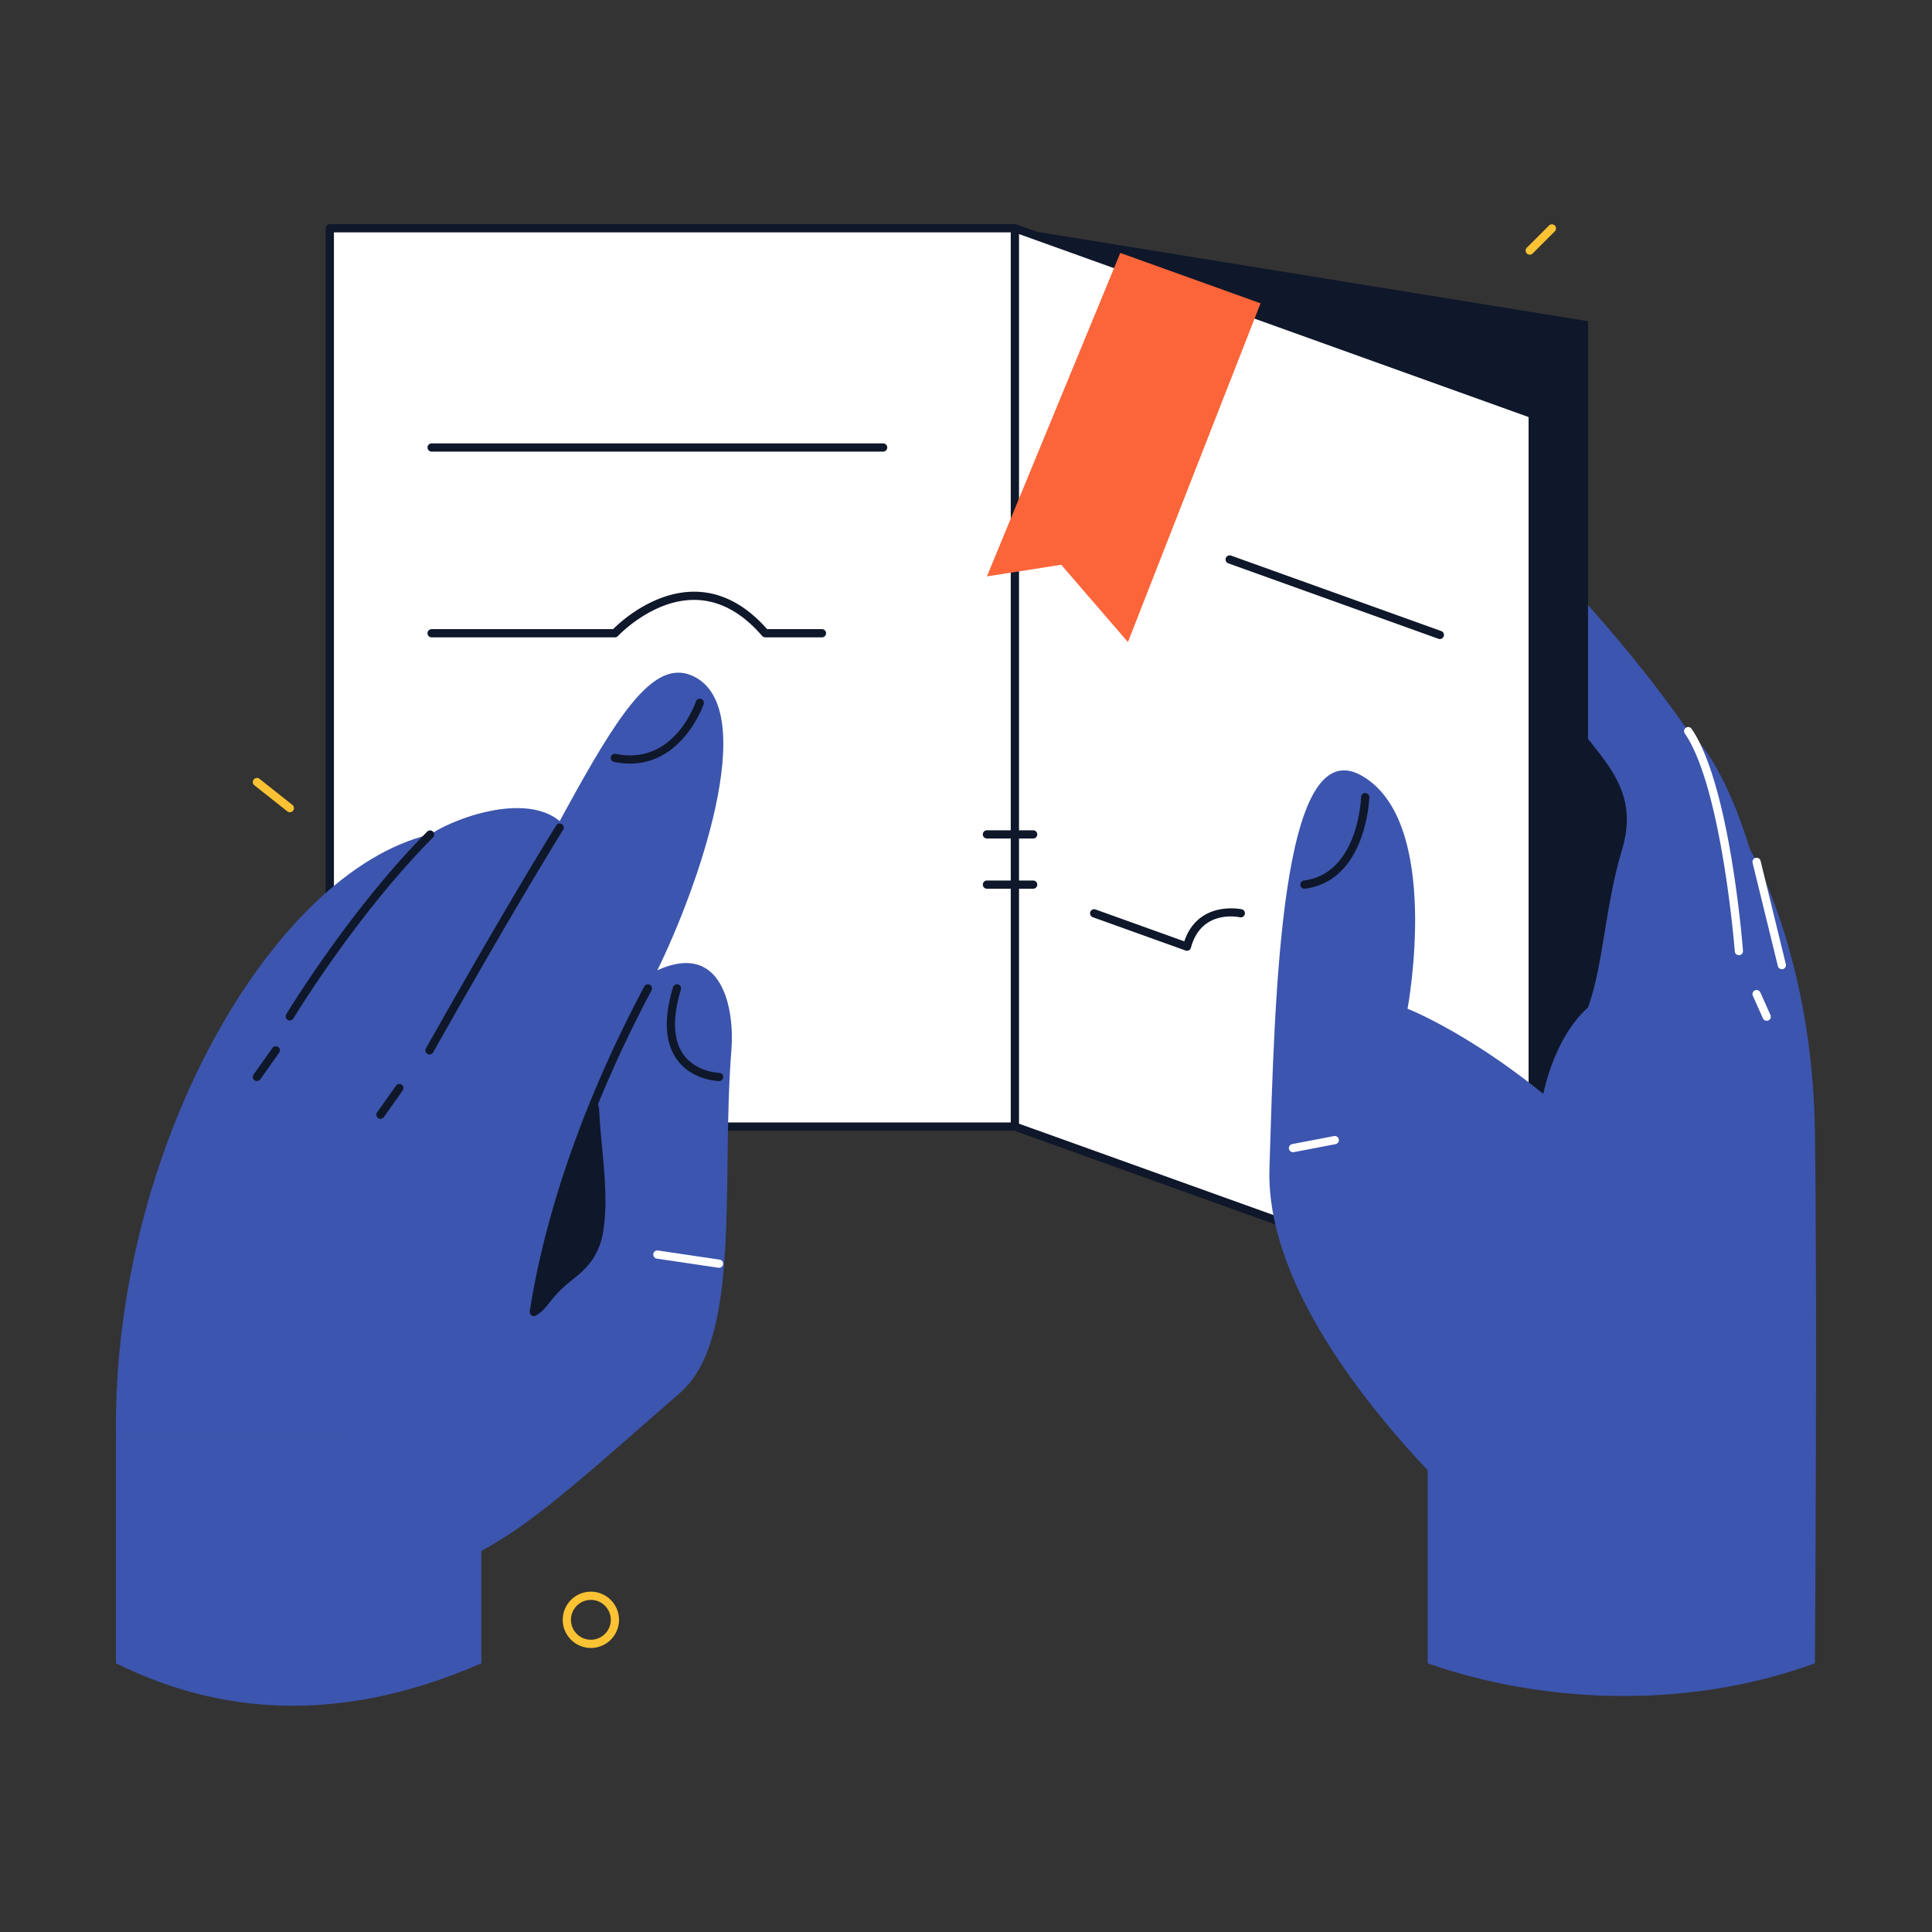 <svg width="144" height="144" viewBox="0 0 144 144" fill="none" xmlns="http://www.w3.org/2000/svg"><rect x="0" y="0" width="144" height="144" fill="#333333" stroke="none"/><path d="M113.071 39.604c7.888 7.594 12.771 14.909 12.771 14.909s2.365 1.578 4.585 8.774c0 0 4.641 7.837 4.843 20.937.203 13.1 0 39.75 0 39.75-9.699 3.548-20.512 2.933-28.859 0V97.13l3.431-23.62 3.229-33.906Z" fill="#3C55AE"/><path d="M118.363 75.085c1.156-3.2 1.248-7.465 2.522-11.712 1.867-6.224-3.778-7.693-7.226-15.48-1.451-3.28-6.741 1.65-3.966 3.966.299.249.61.507.924.77-.53.597-.808 1.45-.584 2.498 1.258 5.91-3.153 11.76-3.711 17.59-.252 2.634.109 5.593 1.851 7.69 1.405 1.693 3.603 2.529 5.605 1.851.63-3.728 1.436-5.545 4.585-7.173Z" fill="#0F172A"/><path d="M129.606 71.195a.304.304 0 0 1-.304-.283c-.01-.122-.968-12.205-3.714-16.227a.307.307 0 1 1 .506-.345c2.837 4.156 3.779 16.021 3.818 16.525a.306.306 0 0 1-.282.329h-.024ZM131.679 76.084a.305.305 0 0 1-.279-.181l-.753-1.682a.306.306 0 0 1 .559-.25l.753 1.682a.306.306 0 0 1-.28.431ZM132.809 72.24a.307.307 0 0 1-.298-.234l-1.883-7.697a.306.306 0 1 1 .595-.145l1.883 7.697a.306.306 0 0 1-.297.379ZM75.644 17.01H24.582v66.958h51.062V17.01Z" fill="#fff"/><path d="M75.644 84.275H24.583a.306.306 0 0 1-.307-.307V17.011c0-.17.137-.307.307-.307h51.061c.17 0 .307.137.307.306v66.958c0 .17-.137.307-.307.307Zm-50.755-.613h50.449V17.317H24.889v66.345Z" fill="#0F172A"/><path d="M114.905 88.78c-.962-3.808.052-10.627 3.458-13.696V23.939l-42.72-6.929v66.958l40.471 6.564c-.555-.35-.999-.922-1.209-1.751Z" fill="#0F172A"/><path d="m75.644 83.968 38.593 13.858V30.869L75.644 17.01v66.958Z" fill="#fff"/><path d="M114.239 98.132a.31.31 0 0 1-.104-.018L75.541 84.256a.306.306 0 0 1-.203-.288V17.011c0-.1.049-.194.13-.252a.311.311 0 0 1 .28-.038l38.594 13.86a.305.305 0 0 1 .203.287v66.958a.307.307 0 0 1-.306.306ZM75.951 83.753l37.981 13.638V31.084L75.951 17.446v66.307Z" fill="#0F172A"/><path d="M107.319 47.631a.29.29 0 0 1-.103-.018L91.55 41.988a.306.306 0 0 1 .207-.577l15.666 5.625a.307.307 0 0 1-.104.595ZM88.47 70.865a.304.304 0 0 1-.104-.019l-6.916-2.483a.306.306 0 0 1 .207-.576l6.613 2.374c1.053-3.092 4.266-2.393 4.301-2.385a.307.307 0 0 1-.137.597c-.116-.026-2.89-.618-3.67 2.264a.304.304 0 0 1-.153.192.288.288 0 0 1-.141.036Z" fill="#0F172A"/><path d="M83.5 18.852 73.56 42.96l5.537-.866 4.973 5.763 9.885-25.25L83.5 18.852Z" fill="#FC6539"/><path d="M65.824 33.66H32.17a.306.306 0 1 1 0-.612h33.654a.306.306 0 1 1 0 .613ZM61.265 47.504h-4.228a.305.305 0 0 1-.232-.106c-1.508-1.75-3.185-2.654-4.983-2.684-3.174-.059-5.741 2.664-5.766 2.692a.305.305 0 0 1-.225.1H32.17a.306.306 0 1 1 0-.614H45.7c.514-.52 3.007-2.832 6.131-2.79 1.944.032 3.74.971 5.345 2.79h4.089a.306.306 0 1 1 0 .612ZM77.007 62.497H73.56a.306.306 0 1 1 0-.613h3.446a.306.306 0 1 1 0 .613ZM77.007 66.24H73.56a.306.306 0 1 1 0-.612h3.446a.306.306 0 1 1 0 .613Z" fill="#0F172A"/><path d="M44.04 122.829a2.099 2.099 0 0 1-2.097-2.097 2.1 2.1 0 0 1 2.098-2.097c1.156 0 2.096.941 2.096 2.097 0 1.156-.94 2.097-2.096 2.097Zm0-3.582c-.819 0-1.484.666-1.484 1.485 0 .818.666 1.485 1.485 1.485.818 0 1.484-.666 1.484-1.485 0-.819-.666-1.485-1.484-1.485ZM21.604 60.538a.303.303 0 0 1-.19-.067L18.96 58.53a.306.306 0 1 1 .38-.48l2.454 1.942a.306.306 0 0 1-.19.547ZM114.019 18.982a.306.306 0 0 1-.217-.523l1.666-1.665a.307.307 0 0 1 .433.433l-1.665 1.665a.306.306 0 0 1-.217.09Z" fill="#FBC333"/><path d="M8.644 123.973c8.777 4.356 17.873 4.084 27.232 0v-17.065H8.644v17.065Z" fill="#3C55AE"/><path d="m48.996 72.316-.003.002c2.923-5.93 7.76-19.378 2.743-21.888-5.446-2.723-9.92 13.774-25.021 36.55 0 0-4.222 30.968 2.638 30.527 6.859-.441 11.494-5.146 21.333-13.691 4.638-4.028 3.042-15.781 3.827-25.53.248-3.07-.654-8.176-5.517-5.97Z" fill="#3C55AE"/><path d="M8.643 106.908C8.396 85.742 20.255 64.978 32.07 62.19c2.537-1.664 10.056-4.063 10.986 1.572 1.58 9.575-7.18 43.146-7.18 43.146H8.644Z" fill="#3C55AE"/><path d="M39.788 98.09a.307.307 0 0 1-.303-.354c.82-5.255 2.968-13.722 8.536-24.21a.305.305 0 1 1 .54.287c-5.528 10.414-7.658 18.809-8.472 24.018a.306.306 0 0 1-.301.26ZM32.016 78.593a.305.305 0 0 1-.266-.457c.058-.102 5.817-10.35 9.716-16.63a.307.307 0 0 1 .52.323c-3.89 6.268-9.645 16.504-9.702 16.607a.307.307 0 0 1-.268.157ZM21.603 76.059a.307.307 0 0 1-.263-.465c.047-.077 4.708-7.781 10.511-13.62a.307.307 0 0 1 .435.432c-5.75 5.787-10.374 13.428-10.42 13.504a.305.305 0 0 1-.263.149ZM28.358 83.39a.306.306 0 0 1-.25-.483l1.407-1.983a.306.306 0 1 1 .5.353l-1.407 1.984a.306.306 0 0 1-.25.13ZM19.15 80.576a.306.306 0 0 1-.251-.483l1.407-1.984a.306.306 0 1 1 .5.354l-1.407 1.984a.305.305 0 0 1-.25.129ZM46.955 56.914c-.374 0-.768-.039-1.186-.124a.307.307 0 0 1-.24-.361.309.309 0 0 1 .362-.239c4.326.885 5.915-3.718 5.98-3.915a.307.307 0 0 1 .582.194c-.016.048-1.532 4.445-5.498 4.445ZM53.598 80.576h-.005c-.08-.002-2.002-.051-3.126-1.588-.907-1.243-1.01-3.063-.303-5.407a.306.306 0 0 1 .586.177c-.648 2.151-.576 3.79.212 4.869.945 1.294 2.623 1.337 2.64 1.337a.306.306 0 0 1-.004.612Z" fill="#0F172A"/><path d="M44.4 81.785c-2.387 5.01-3.732 10.78-4.66 16.303.66-.116 1.132-.958 1.736-1.62.781-.858 1.395-1.178 2.03-1.81a5.006 5.006 0 0 0 1.439-2.793c.483-2.829-.142-6.138-.28-8.998a2.836 2.836 0 0 0-.264-1.082Z" fill="#0F172A"/><path d="m53.599 94.494-.046-.003-4.601-.681a.306.306 0 1 1 .09-.606l4.601.682a.306.306 0 0 1-.044.608Z" fill="#fff"/><path d="M119.225 85.276c-7.669-7.515-14.315-10.09-14.315-10.09s2.623-13.97-3.431-17.379c-6.054-3.408-6.458 16.388-6.862 29.295-.404 12.908 17.154 27.64 17.154 27.64l6.592-16.718.862-12.748Z" fill="#3C55AE"/><path d="M97.218 66.241a.307.307 0 0 1-.039-.61c4.086-.526 4.267-6.165 4.269-6.222a.304.304 0 0 1 .313-.3c.17.005.304.145.299.314-.001.063-.201 6.222-4.803 6.816a.327.327 0 0 1-.039.002Z" fill="#0F172A"/><path d="M96.375 85.88a.306.306 0 0 1-.058-.607l3.11-.597a.306.306 0 1 1 .117.602l-3.11.597a.387.387 0 0 1-.059.006Z" fill="#fff"/></svg>